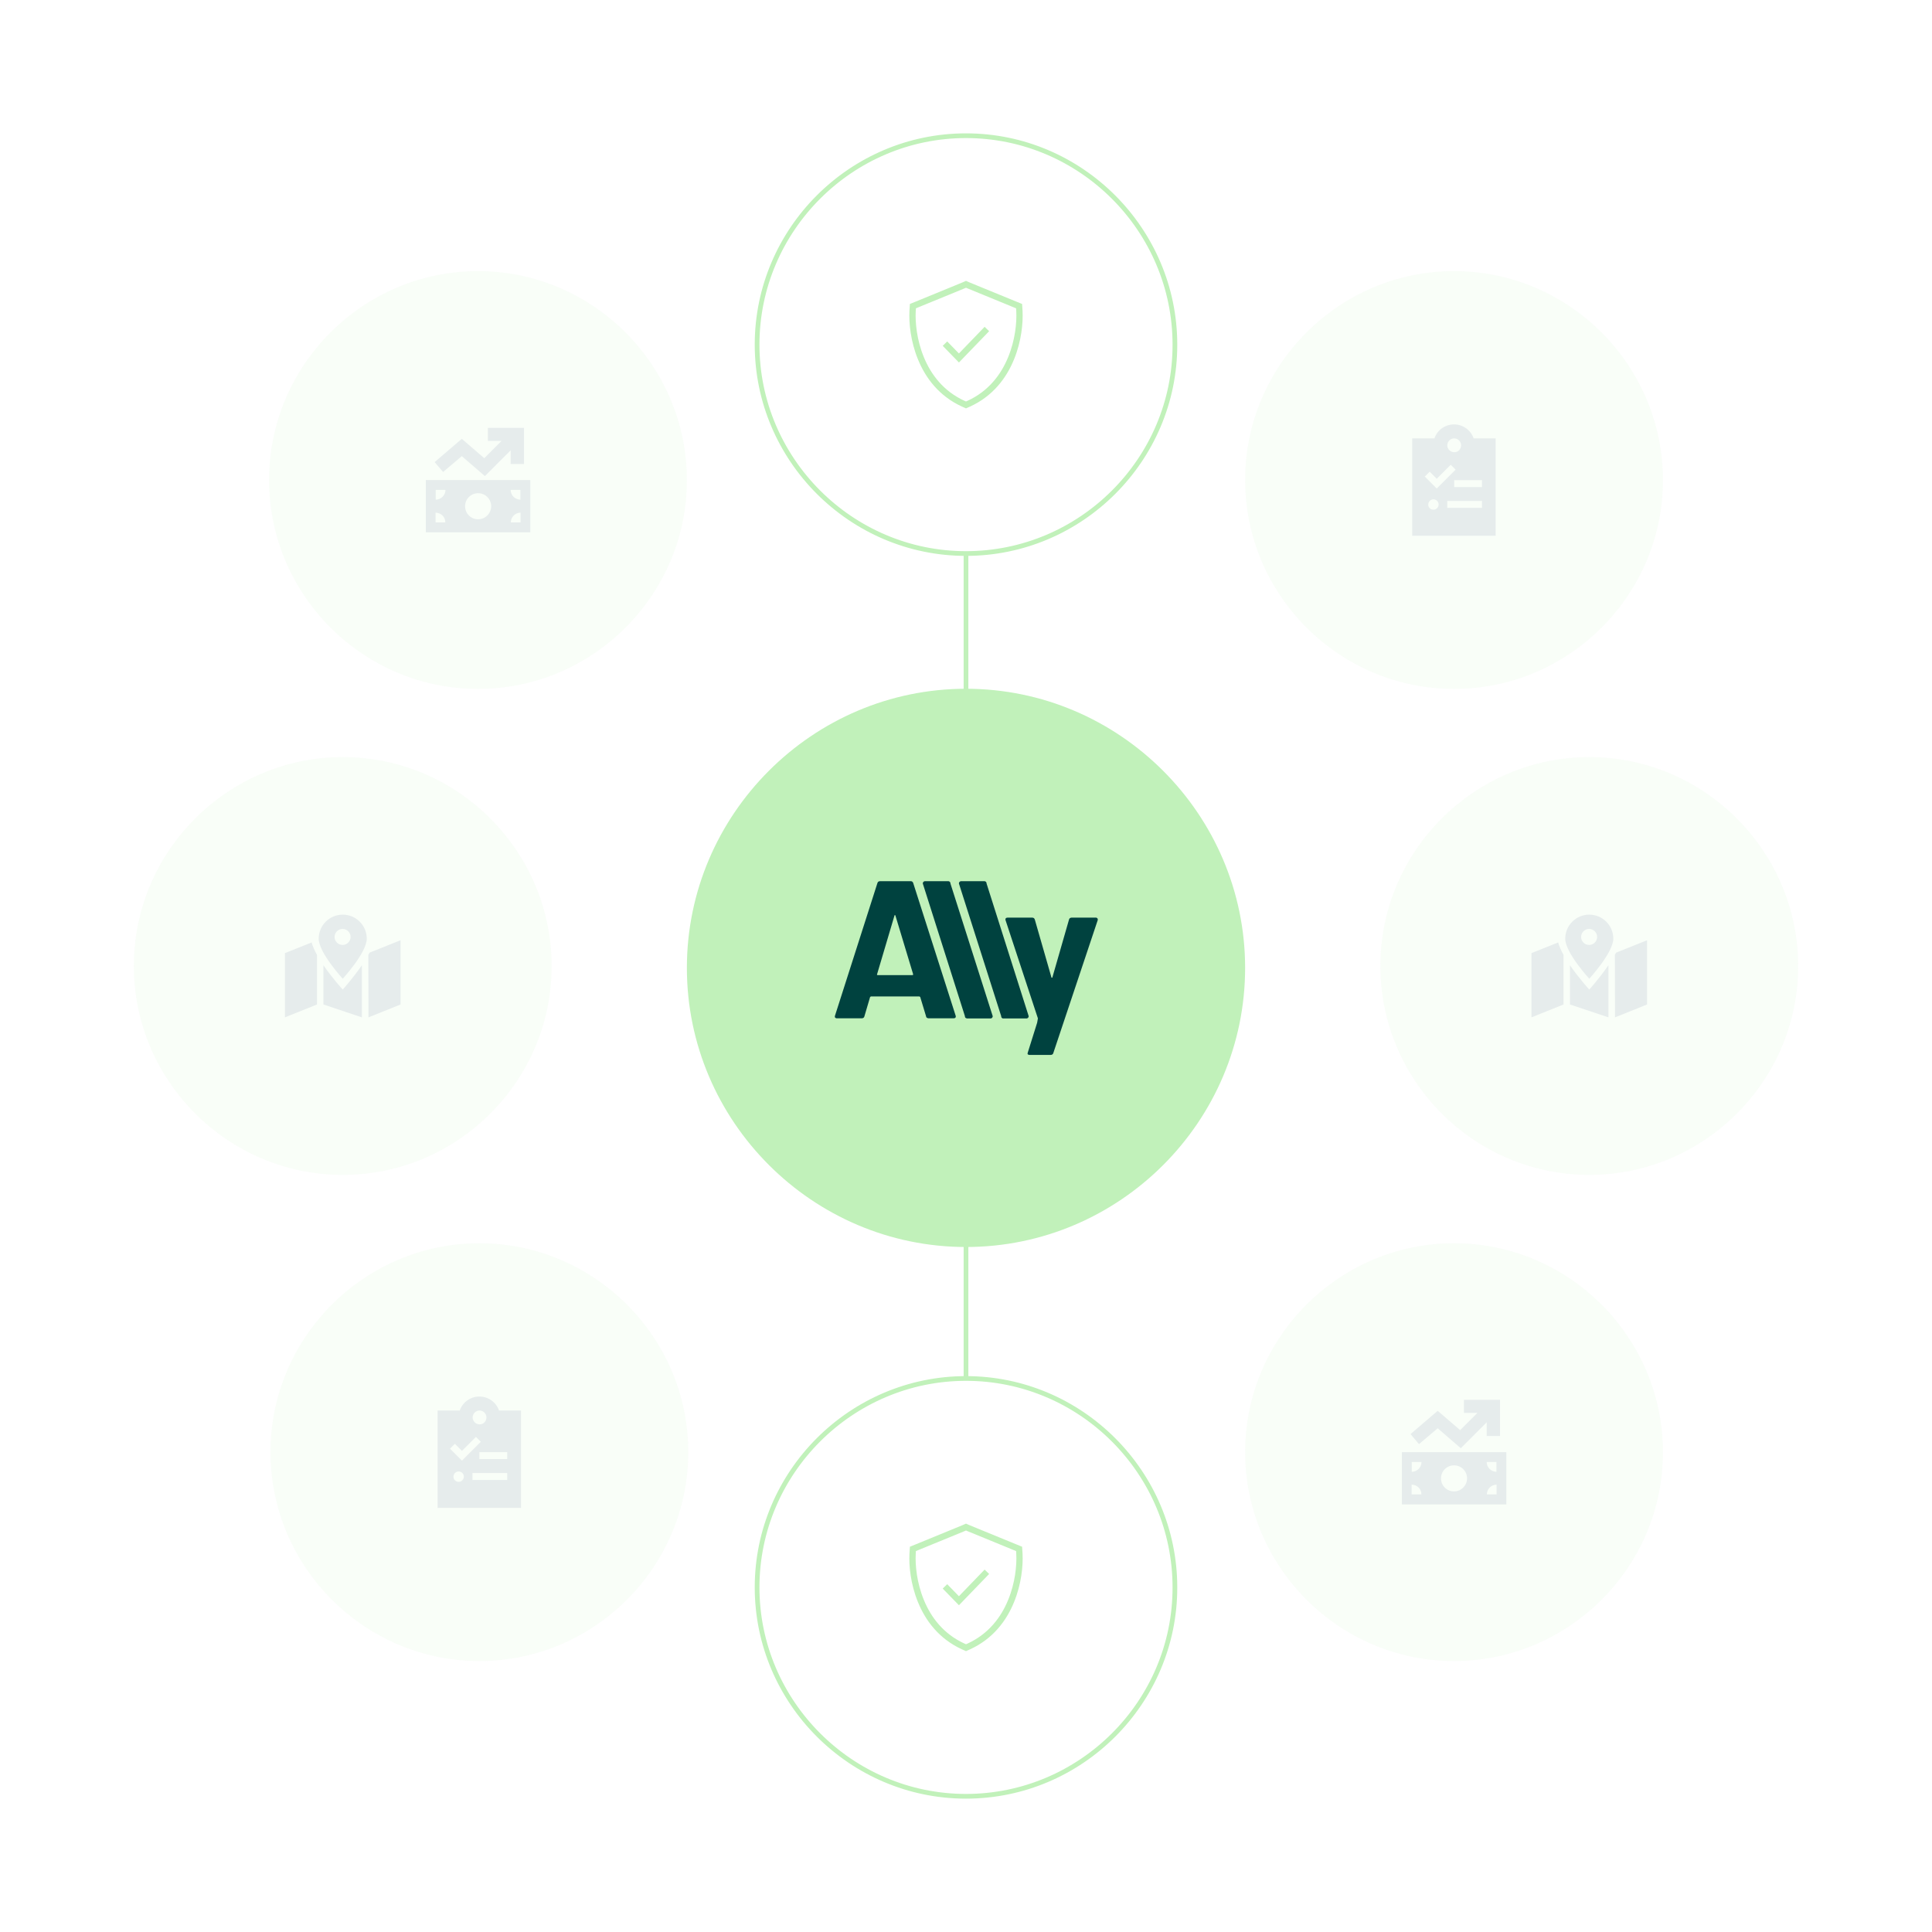 <svg id="ec6FoPgEnGK1" xmlns="http://www.w3.org/2000/svg" xmlns:xlink="http://www.w3.org/1999/xlink" viewBox="0 0 1230 1230" shape-rendering="geometricPrecision" text-rendering="geometricPrecision" project-id="ba67c55570bb4c5dbf0b6269478c45d6" export-id="d064e1195cbe44f981a06b6ae4f43b77" cached="false">
<style><![CDATA[
#ec6FoPgEnGK2_tr {animation: ec6FoPgEnGK2_tr__tr 8200ms linear infinite normal forwards}@keyframes ec6FoPgEnGK2_tr__tr { 0% {transform: translate(615px,615px) rotate(0deg)} 6.098% {transform: translate(615px,615px) rotate(0deg);animation-timing-function: cubic-bezier(0.785,0.135,0.15,0.86)} 23.171% {transform: translate(615px,615px) rotate(45deg);animation-timing-function: cubic-bezier(0.785,0.135,0.15,0.86)} 30.488% {transform: translate(615px,615px) rotate(45deg);animation-timing-function: cubic-bezier(0.785,0.135,0.15,0.86)} 48.78% {transform: translate(615px,615px) rotate(90deg);animation-timing-function: cubic-bezier(0.785,0.135,0.15,0.86)} 56.098% {transform: translate(615px,615px) rotate(90deg);animation-timing-function: cubic-bezier(0.785,0.135,0.15,0.86)} 74.39% {transform: translate(615px,615px) rotate(135deg);animation-timing-function: cubic-bezier(0.785,0.135,0.15,0.86)} 81.707% {transform: translate(615px,615px) rotate(135deg);animation-timing-function: cubic-bezier(0.785,0.135,0.15,0.86)} 100% {transform: translate(615px,615px) rotate(180deg)}} #ec6FoPgEnGK3_tr {animation: ec6FoPgEnGK3_tr__tr 8200ms linear infinite normal forwards}@keyframes ec6FoPgEnGK3_tr__tr { 0% {transform: translate(304.3px,305.6px) rotate(0deg)} 6.098% {transform: translate(304.3px,305.6px) rotate(0deg);animation-timing-function: cubic-bezier(0.785,0.135,0.15,0.86)} 23.171% {transform: translate(304.3px,305.6px) rotate(-45deg);animation-timing-function: cubic-bezier(0.785,0.135,0.15,0.86)} 30.488% {transform: translate(304.3px,305.6px) rotate(-45deg);animation-timing-function: cubic-bezier(0.785,0.135,0.15,0.86)} 48.78% {transform: translate(304.3px,305.6px) rotate(-90deg);animation-timing-function: cubic-bezier(0.785,0.135,0.15,0.86)} 56.098% {transform: translate(304.3px,305.6px) rotate(-90deg);animation-timing-function: cubic-bezier(0.785,0.135,0.15,0.86)} 74.39% {transform: translate(304.3px,305.6px) rotate(-135deg);animation-timing-function: cubic-bezier(0.785,0.135,0.15,0.86)} 81.707% {transform: translate(304.3px,305.6px) rotate(-135deg);animation-timing-function: cubic-bezier(0.785,0.135,0.15,0.86)} 100% {transform: translate(304.3px,305.6px) rotate(-180deg)}} #ec6FoPgEnGK3 {animation: ec6FoPgEnGK3_c_o 8200ms linear infinite normal forwards}@keyframes ec6FoPgEnGK3_c_o { 0% {opacity: 0.1} 17.073% {opacity: 0.1;animation-timing-function: cubic-bezier(0.785,0.135,0.15,0.86)} 23.171% {opacity: 1;animation-timing-function: cubic-bezier(0.785,0.135,0.15,0.86)} 30.488% {opacity: 1;animation-timing-function: cubic-bezier(0.785,0.135,0.15,0.86)} 36.585% {opacity: 0.1} 100% {opacity: 0.1}} #ec6FoPgEnGK6_tr {animation: ec6FoPgEnGK6_tr__tr 8200ms linear infinite normal forwards}@keyframes ec6FoPgEnGK6_tr__tr { 0% {transform: translate(218.2px,615px) rotate(0deg)} 6.098% {transform: translate(218.2px,615px) rotate(0deg);animation-timing-function: cubic-bezier(0.785,0.135,0.15,0.86)} 23.171% {transform: translate(218.2px,615px) rotate(-45deg);animation-timing-function: cubic-bezier(0.785,0.135,0.15,0.86)} 30.488% {transform: translate(218.2px,615px) rotate(-45deg);animation-timing-function: cubic-bezier(0.785,0.135,0.15,0.86)} 48.78% {transform: translate(218.2px,615px) rotate(-90deg);animation-timing-function: cubic-bezier(0.785,0.135,0.15,0.86)} 56.098% {transform: translate(218.2px,615px) rotate(-90deg);animation-timing-function: cubic-bezier(0.785,0.135,0.15,0.86)} 74.39% {transform: translate(218.2px,615px) rotate(-135deg);animation-timing-function: cubic-bezier(0.785,0.135,0.15,0.86)} 81.707% {transform: translate(218.2px,615px) rotate(-135deg);animation-timing-function: cubic-bezier(0.785,0.135,0.15,0.86)} 100% {transform: translate(218.2px,615px) rotate(-180deg)}} #ec6FoPgEnGK6 {animation: ec6FoPgEnGK6_c_o 8200ms linear infinite normal forwards}@keyframes ec6FoPgEnGK6_c_o { 0% {opacity: 0.1} 42.683% {opacity: 0.1;animation-timing-function: cubic-bezier(0.785,0.135,0.15,0.86)} 48.78% {opacity: 1;animation-timing-function: cubic-bezier(0.785,0.135,0.15,0.86)} 56.098% {opacity: 1;animation-timing-function: cubic-bezier(0.785,0.135,0.15,0.86)} 62.195% {opacity: 0.1} 100% {opacity: 0.1}} #ec6FoPgEnGK9_tr {animation: ec6FoPgEnGK9_tr__tr 8200ms linear infinite normal forwards}@keyframes ec6FoPgEnGK9_tr__tr { 0% {transform: translate(305.2px,924.5px) rotate(0deg)} 6.098% {transform: translate(305.2px,924.5px) rotate(0deg);animation-timing-function: cubic-bezier(0.785,0.135,0.15,0.86)} 23.171% {transform: translate(305.2px,924.5px) rotate(-45deg);animation-timing-function: cubic-bezier(0.785,0.135,0.15,0.86)} 30.488% {transform: translate(305.2px,924.5px) rotate(-45deg);animation-timing-function: cubic-bezier(0.785,0.135,0.15,0.86)} 48.78% {transform: translate(305.2px,924.5px) rotate(-90deg);animation-timing-function: cubic-bezier(0.785,0.135,0.15,0.86)} 56.098% {transform: translate(305.2px,924.5px) rotate(-90deg);animation-timing-function: cubic-bezier(0.785,0.135,0.15,0.86)} 74.39% {transform: translate(305.2px,924.5px) rotate(-135deg);animation-timing-function: cubic-bezier(0.785,0.135,0.15,0.86)} 81.707% {transform: translate(305.2px,924.5px) rotate(-135deg);animation-timing-function: cubic-bezier(0.785,0.135,0.15,0.86)} 100% {transform: translate(305.2px,924.5px) rotate(-180deg)}} #ec6FoPgEnGK9 {animation: ec6FoPgEnGK9_c_o 8200ms linear infinite normal forwards}@keyframes ec6FoPgEnGK9_c_o { 0% {opacity: 0.1} 68.293% {opacity: 0.1;animation-timing-function: cubic-bezier(0.785,0.135,0.15,0.86)} 74.39% {opacity: 1;animation-timing-function: cubic-bezier(0.785,0.135,0.15,0.86)} 81.707% {opacity: 1;animation-timing-function: cubic-bezier(0.785,0.135,0.15,0.86)} 87.805% {opacity: 0.1} 100% {opacity: 0.1}} #ec6FoPgEnGK12_tr {animation: ec6FoPgEnGK12_tr__tr 8200ms linear infinite normal forwards}@keyframes ec6FoPgEnGK12_tr__tr { 0% {transform: translate(615px,1010.6px) rotate(0deg)} 6.098% {transform: translate(615px,1010.6px) rotate(0deg);animation-timing-function: cubic-bezier(0.785,0.135,0.15,0.86)} 23.171% {transform: translate(615px,1010.6px) rotate(-45deg);animation-timing-function: cubic-bezier(0.785,0.135,0.15,0.86)} 30.488% {transform: translate(615px,1010.6px) rotate(-45deg);animation-timing-function: cubic-bezier(0.785,0.135,0.15,0.86)} 48.78% {transform: translate(615px,1010.6px) rotate(-90deg);animation-timing-function: cubic-bezier(0.785,0.135,0.15,0.86)} 56.098% {transform: translate(615px,1010.6px) rotate(-90deg);animation-timing-function: cubic-bezier(0.785,0.135,0.15,0.86)} 74.39% {transform: translate(615px,1010.6px) rotate(-135deg);animation-timing-function: cubic-bezier(0.785,0.135,0.15,0.86)} 81.707% {transform: translate(615px,1010.6px) rotate(-135deg);animation-timing-function: cubic-bezier(0.785,0.135,0.15,0.86)} 100% {transform: translate(615px,1010.6px) rotate(-180deg)}} #ec6FoPgEnGK12 {animation: ec6FoPgEnGK12_c_o 8200ms linear infinite normal forwards}@keyframes ec6FoPgEnGK12_c_o { 0% {opacity: 1} 6.098% {opacity: 1;animation-timing-function: cubic-bezier(0.785,0.135,0.15,0.86)} 12.195% {opacity: 0.1} 93.902% {opacity: 0.1;animation-timing-function: cubic-bezier(0.785,0.135,0.15,0.86)} 100% {opacity: 1}} #ec6FoPgEnGK18_tr {animation: ec6FoPgEnGK18_tr__tr 8200ms linear infinite normal forwards}@keyframes ec6FoPgEnGK18_tr__tr { 0% {transform: translate(925.7px,924.5px) rotate(0deg)} 6.098% {transform: translate(925.7px,924.5px) rotate(0deg);animation-timing-function: cubic-bezier(0.785,0.135,0.15,0.86)} 23.171% {transform: translate(925.7px,924.5px) rotate(-45deg);animation-timing-function: cubic-bezier(0.785,0.135,0.15,0.86)} 30.488% {transform: translate(925.7px,924.5px) rotate(-45deg);animation-timing-function: cubic-bezier(0.785,0.135,0.15,0.86)} 48.78% {transform: translate(925.7px,924.5px) rotate(-90deg);animation-timing-function: cubic-bezier(0.785,0.135,0.15,0.86)} 56.098% {transform: translate(925.7px,924.5px) rotate(-90deg);animation-timing-function: cubic-bezier(0.785,0.135,0.15,0.86)} 74.39% {transform: translate(925.7px,924.5px) rotate(-135deg);animation-timing-function: cubic-bezier(0.785,0.135,0.15,0.86)} 81.707% {transform: translate(925.7px,924.5px) rotate(-135deg);animation-timing-function: cubic-bezier(0.785,0.135,0.15,0.86)} 100% {transform: translate(925.7px,924.5px) rotate(-180deg)}} #ec6FoPgEnGK18 {animation: ec6FoPgEnGK18_c_o 8200ms linear infinite normal forwards}@keyframes ec6FoPgEnGK18_c_o { 0% {opacity: 0.1} 17.073% {opacity: 0.1;animation-timing-function: cubic-bezier(0.785,0.135,0.15,0.86)} 23.171% {opacity: 1;animation-timing-function: cubic-bezier(0.785,0.135,0.15,0.86)} 30.488% {opacity: 1;animation-timing-function: cubic-bezier(0.785,0.135,0.15,0.86)} 36.585% {opacity: 0.1} 100% {opacity: 0.1}} #ec6FoPgEnGK21_tr {animation: ec6FoPgEnGK21_tr__tr 8200ms linear infinite normal forwards}@keyframes ec6FoPgEnGK21_tr__tr { 0% {transform: translate(1011.8px,615px) rotate(0deg)} 6.098% {transform: translate(1011.8px,615px) rotate(0deg);animation-timing-function: cubic-bezier(0.785,0.135,0.15,0.86)} 23.171% {transform: translate(1011.8px,615px) rotate(-45deg);animation-timing-function: cubic-bezier(0.785,0.135,0.15,0.86)} 30.488% {transform: translate(1011.8px,615px) rotate(-45deg);animation-timing-function: cubic-bezier(0.785,0.135,0.15,0.86)} 48.78% {transform: translate(1011.8px,615px) rotate(-90deg);animation-timing-function: cubic-bezier(0.785,0.135,0.15,0.86)} 56.098% {transform: translate(1011.8px,615px) rotate(-90deg);animation-timing-function: cubic-bezier(0.785,0.135,0.15,0.86)} 74.39% {transform: translate(1011.8px,615px) rotate(-135deg);animation-timing-function: cubic-bezier(0.785,0.135,0.15,0.86)} 81.707% {transform: translate(1011.8px,615px) rotate(-135deg);animation-timing-function: cubic-bezier(0.785,0.135,0.15,0.86)} 100% {transform: translate(1011.8px,615px) rotate(-180deg)}} #ec6FoPgEnGK21 {animation: ec6FoPgEnGK21_c_o 8200ms linear infinite normal forwards}@keyframes ec6FoPgEnGK21_c_o { 0% {opacity: 0.1} 42.683% {opacity: 0.1;animation-timing-function: cubic-bezier(0.785,0.135,0.15,0.86)} 48.78% {opacity: 1;animation-timing-function: cubic-bezier(0.785,0.135,0.15,0.86)} 56.098% {opacity: 1;animation-timing-function: cubic-bezier(0.785,0.135,0.15,0.86)} 62.195% {opacity: 0.1} 100% {opacity: 0.1}} #ec6FoPgEnGK24_tr {animation: ec6FoPgEnGK24_tr__tr 8200ms linear infinite normal forwards}@keyframes ec6FoPgEnGK24_tr__tr { 0% {transform: translate(925.7px,305.6px) rotate(0deg)} 6.098% {transform: translate(925.7px,305.6px) rotate(0deg);animation-timing-function: cubic-bezier(0.785,0.135,0.15,0.86)} 23.171% {transform: translate(925.7px,305.6px) rotate(-45deg);animation-timing-function: cubic-bezier(0.785,0.135,0.15,0.86)} 30.488% {transform: translate(925.7px,305.6px) rotate(-45deg);animation-timing-function: cubic-bezier(0.785,0.135,0.15,0.86)} 48.78% {transform: translate(925.7px,305.6px) rotate(-90deg);animation-timing-function: cubic-bezier(0.785,0.135,0.15,0.86)} 56.098% {transform: translate(925.7px,305.6px) rotate(-90deg);animation-timing-function: cubic-bezier(0.785,0.135,0.15,0.86)} 74.39% {transform: translate(925.7px,305.6px) rotate(-135deg);animation-timing-function: cubic-bezier(0.785,0.135,0.15,0.86)} 81.707% {transform: translate(925.7px,305.6px) rotate(-135deg);animation-timing-function: cubic-bezier(0.785,0.135,0.15,0.86)} 100% {transform: translate(925.7px,305.6px) rotate(-180deg)}} #ec6FoPgEnGK24 {animation: ec6FoPgEnGK24_c_o 8200ms linear infinite normal forwards}@keyframes ec6FoPgEnGK24_c_o { 0% {opacity: 0.1} 68.293% {opacity: 0.1;animation-timing-function: cubic-bezier(0.785,0.135,0.15,0.86)} 74.39% {opacity: 1;animation-timing-function: cubic-bezier(0.785,0.135,0.15,0.86)} 81.707% {opacity: 1;animation-timing-function: cubic-bezier(0.785,0.135,0.15,0.86)} 87.805% {opacity: 0.1} 100% {opacity: 0.1}} #ec6FoPgEnGK27_tr {animation: ec6FoPgEnGK27_tr__tr 8200ms linear infinite normal forwards}@keyframes ec6FoPgEnGK27_tr__tr { 0% {transform: translate(615px,219.4px) rotate(0deg)} 6.098% {transform: translate(615px,219.4px) rotate(0deg);animation-timing-function: cubic-bezier(0.785,0.135,0.15,0.86)} 23.171% {transform: translate(615px,219.4px) rotate(-45deg);animation-timing-function: cubic-bezier(0.785,0.135,0.15,0.86)} 30.488% {transform: translate(615px,219.4px) rotate(-45deg);animation-timing-function: cubic-bezier(0.785,0.135,0.15,0.86)} 48.78% {transform: translate(615px,219.4px) rotate(-90deg);animation-timing-function: cubic-bezier(0.785,0.135,0.15,0.86)} 56.098% {transform: translate(615px,219.4px) rotate(-90deg);animation-timing-function: cubic-bezier(0.785,0.135,0.15,0.86)} 74.39% {transform: translate(615px,219.4px) rotate(-135deg);animation-timing-function: cubic-bezier(0.785,0.135,0.15,0.86)} 81.707% {transform: translate(615px,219.4px) rotate(-135deg);animation-timing-function: cubic-bezier(0.785,0.135,0.15,0.86)} 100% {transform: translate(615px,219.4px) rotate(-180deg)}} #ec6FoPgEnGK27 {animation: ec6FoPgEnGK27_c_o 8200ms linear infinite normal forwards}@keyframes ec6FoPgEnGK27_c_o { 0% {opacity: 1} 6.098% {opacity: 1;animation-timing-function: cubic-bezier(0.785,0.135,0.15,0.86)} 12.195% {opacity: 0.1} 93.902% {opacity: 0.1;animation-timing-function: cubic-bezier(0.785,0.135,0.15,0.86)} 100% {opacity: 1}} #ec6FoPgEnGK33_ts {animation: ec6FoPgEnGK33_ts__ts 8200ms linear infinite normal forwards}@keyframes ec6FoPgEnGK33_ts__ts { 0% {transform: translate(615px,616.2px) scale(1,1)} 6.098% {transform: translate(615px,616.2px) scale(1,1);animation-timing-function: cubic-bezier(0.785,0.135,0.15,0.86)} 14.634% {transform: translate(615px,616.2px) scale(1.05,1.05);animation-timing-function: cubic-bezier(0.785,0.135,0.15,0.86)} 23.171% {transform: translate(615px,616.2px) scale(1,1);animation-timing-function: cubic-bezier(0.785,0.135,0.15,0.86)} 30.488% {transform: translate(615px,616.2px) scale(1,1);animation-timing-function: cubic-bezier(0.785,0.135,0.15,0.86)} 40.244% {transform: translate(615px,616.2px) scale(1.05,1.05);animation-timing-function: cubic-bezier(0.785,0.135,0.15,0.86)} 48.78% {transform: translate(615px,616.2px) scale(1,1);animation-timing-function: cubic-bezier(0.785,0.135,0.15,0.86)} 56.098% {transform: translate(615px,616.2px) scale(1,1);animation-timing-function: cubic-bezier(0.785,0.135,0.15,0.86)} 65.854% {transform: translate(615px,616.2px) scale(1.05,1.05);animation-timing-function: cubic-bezier(0.785,0.135,0.15,0.86)} 74.39% {transform: translate(615px,616.2px) scale(1,1);animation-timing-function: cubic-bezier(0.785,0.135,0.15,0.86)} 81.707% {transform: translate(615px,616.2px) scale(1,1);animation-timing-function: cubic-bezier(0.785,0.135,0.15,0.86)} 91.463% {transform: translate(615px,616.2px) scale(1.05,1.05);animation-timing-function: cubic-bezier(0.785,0.135,0.15,0.86)} 100% {transform: translate(615px,616.2px) scale(1,1)}} #ec6FoPgEnGK42_ts {animation: ec6FoPgEnGK42_ts__ts 8200ms linear infinite normal forwards}@keyframes ec6FoPgEnGK42_ts__ts { 0% {transform: translate(615px,791.5px) scale(1,1)} 6.098% {transform: translate(615px,791.5px) scale(1,1);animation-timing-function: cubic-bezier(0.785,0.135,0.15,0.86)} 12.195% {transform: translate(615px,791.5px) scale(1,0);animation-timing-function: cubic-bezier(0.785,0.135,0.15,0.86)} 23.171% {transform: translate(615px,791.5px) scale(1,1.5)} 30.488% {transform: translate(615px,791.5px) scale(1,1.5)} 36.585% {transform: translate(615px,791.5px) scale(1,0);animation-timing-function: cubic-bezier(0.785,0.135,0.15,0.86)} 48.78% {transform: translate(615px,791.5px) scale(1,1)} 48.902% {transform: translate(615px,791.5px) scale(1,1)} 56.098% {transform: translate(615px,791.5px) scale(1,1.5)} 62.195% {transform: translate(615px,791.5px) scale(1,0);animation-timing-function: cubic-bezier(0.785,0.135,0.15,0.86)} 73.171% {transform: translate(615px,791.5px) scale(1,1.5)} 80.488% {transform: translate(615px,791.5px) scale(1,1.5)} 87.805% {transform: translate(615px,791.5px) scale(1,0);animation-timing-function: cubic-bezier(0.785,0.135,0.15,0.86)} 100% {transform: translate(615px,791.5px) scale(1,1)}} #ec6FoPgEnGK43_ts {animation: ec6FoPgEnGK43_ts__ts 8200ms linear infinite normal forwards}@keyframes ec6FoPgEnGK43_ts__ts { 0% {transform: translate(615px,439.5px) rotate(180deg) scale(1,1)} 6.098% {transform: translate(615px,439.5px) rotate(180deg) scale(1,1);animation-timing-function: cubic-bezier(0.785,0.135,0.15,0.86)} 12.195% {transform: translate(615px,439.5px) rotate(180deg) scale(1,0);animation-timing-function: cubic-bezier(0.785,0.135,0.15,0.86)} 23.171% {transform: translate(615px,439.5px) rotate(180deg) scale(1,1.5)} 30.488% {transform: translate(615px,439.5px) rotate(180deg) scale(1,1.5)} 36.585% {transform: translate(615px,439.5px) rotate(180deg) scale(1,0);animation-timing-function: cubic-bezier(0.785,0.135,0.15,0.86)} 48.78% {transform: translate(615px,439.5px) rotate(180deg) scale(1,1)} 48.902% {transform: translate(615px,439.5px) rotate(180deg) scale(1,1)} 56.098% {transform: translate(615px,439.5px) rotate(180deg) scale(1,1.5)} 62.195% {transform: translate(615px,439.5px) rotate(180deg) scale(1,0);animation-timing-function: cubic-bezier(0.785,0.135,0.15,0.86)} 73.171% {transform: translate(615px,439.5px) rotate(180deg) scale(1,1.5)} 80.488% {transform: translate(615px,439.5px) rotate(180deg) scale(1,1.5)} 87.805% {transform: translate(615px,439.5px) rotate(180deg) scale(1,0);animation-timing-function: cubic-bezier(0.785,0.135,0.15,0.86)} 100% {transform: translate(615px,439.5px) rotate(180deg) scale(1,1)}}
]]></style>
<g id="ec6FoPgEnGK2_tr" transform="translate(615,615) rotate(0)"><g transform="translate(-615,-615)"><g id="ec6FoPgEnGK3_tr" transform="translate(304.3,305.6) rotate(0)"><g id="ec6FoPgEnGK3" transform="translate(-304.3,-305.6)" opacity="0.1"><path d="M304.3,438.6v0c-73.2,0-133-59.9-133-133v0c0-73.2,59.9-133,133-133v0c73.2,0,133,59.9,133,133v0c.1,73.1-59.8,133-133,133Z" fill="#c1f1ba"/><path d="M310.6,272.4h4.2h14.6h4.2v4.2v14.6v4.2h-8.5v-4.2-4.5l-13.7,13.7-2.7,2.7-2.9-2.5L294,290.4l-11.9,10.1-5.4-6.3l14.6-12.5l2.7-2.3l2.7,2.3l11.6,10l11-11h-4.5-4.2v-8.3v0Zm-39.5,33.2h66.5v33.3h-66.5v-33.3Zm6.2,20.8v6.2h6.2c.1-3.4-2.7-6.2-6.2-6.2Zm6.3-14.5h-6.2v6.2c3.4,0,6.2-2.8,6.2-6.2Zm47.8,14.5c-3.4,0-6.2,2.8-6.2,6.2h6.2v-6.2Zm-6.3-14.5c0,3.4,2.8,6.2,6.2,6.2v-6.2h-6.2Zm-12.4,10.4c0-4.6-3.7-8.3-8.3-8.3s-8.3,3.7-8.3,8.3s3.7,8.3,8.3,8.3c4.5,0,8.3-3.7,8.3-8.3Z" fill="#00423f"/></g></g><g id="ec6FoPgEnGK6_tr" transform="translate(218.2,615) rotate(0)"><g id="ec6FoPgEnGK6" transform="translate(-218.2,-617.7)" opacity="0.1"><path d="M218.2,750.7v0c-73.2,0-133-59.9-133-133v0c0-73.2,59.9-133,133-133v0c73.2,0,133,59.9,133,133v0c.1,73.1-59.8,133-133,133Z" fill="#c1f1ba"/><path d="M233.5,600.3c0,8.9-15.3,25.5-15.3,25.5s-15.3-16.6-15.3-25.5c0-8.5,6.9-15.3,15.3-15.3s15.3,6.8,15.3,15.3Zm-31.7,10.3v31.6l-20.4,8.2v-40.9l17-6.8c.6,2.4,1.9,5.1,3.4,7.9Zm28.6,6.6v33.2l-24.5-8.2v-25c5.7,8.3,12.3,15.5,12.3,15.5s6.5-7.2,12.2-15.5v0Zm4.1-6.6c.3-.5.5-1,.8-1.4l19.7-7.9v40.9l-20.4,8.2-.1-39.8v0Zm-16.4-6.3c2.8,0,5.1-2.3,5.1-5.1s-2.3-5.1-5.1-5.1-5.1,2.3-5.1,5.1s2.3,5.1,5.1,5.1Z" fill="#00423f"/></g></g><g id="ec6FoPgEnGK9_tr" transform="translate(305.2,924.5) rotate(0)"><g id="ec6FoPgEnGK9" transform="translate(-305.2,-924.5)" opacity="0.1"><path d="M305.2,1057.5v0c-73.2,0-133-59.9-133-133v0c0-73.2,59.9-133,133-133v0c73.2,0,133,59.9,133,133v0c0,73.1-59.8,133-133,133Z" fill="#c1f1ba"/><path d="M292.7,898c1.8-5.2,6.7-8.9,12.5-8.9s10.7,3.7,12.5,8.9h14v62h-53.1v-62h14.1Zm17,4.4c0-2.4-2-4.4-4.4-4.4s-4.4,2-4.4,4.4s2,4.4,4.4,4.4c2.4.1,4.4-1.9,4.4-4.4Zm-3.6,15.5l-3.1-3.1-1.6,1.6-7.3,7.3-2.9-2.9-1.6-1.6-3.1,3.1l1.6,1.6l4.4,4.4l1.6,1.6l1.6-1.6l8.9-8.9l1.5-1.5Zm1.3,6.6h-2.2v4.4h2.2h13.3h2.2v-4.4h-2.2-13.3Zm-6.6,13.3v4.4h2.2h17.7h2.2v-4.4h-2.2-17.7-2.2Zm-8.8,5.6c1.8,0,3.3-1.5,3.3-3.3s-1.5-3.3-3.3-3.3-3.3,1.5-3.3,3.3c-.1,1.8,1.4,3.3,3.3,3.3Z" fill="#00423f"/></g></g><g id="ec6FoPgEnGK12_tr" transform="translate(615,1010.6) rotate(0)"><g id="ec6FoPgEnGK12" transform="translate(-615,-1010.6)"><g><path d="M615,1143.6v0c-73.2,0-133-59.9-133-133v0c0-73.2,59.9-133,133-133v0c73.2,0,133,59.9,133,133v0c.1,73.2-59.8,133-133,133Z" fill="none" stroke="#c1f1ba" stroke-width="3" stroke-dasharray="835.31"/></g><g><path d="M616.6,972.9l-1.6-.7-1.6.7L583.9,985l-2.7,1.1-.2,3.1c-.4,7.5.7,18.9,5.3,30.1c4.6,11.3,12.9,22.5,26.9,28.9l1.8.8l1.8-.8c14-6.4,22.3-17.6,26.9-28.9c4.6-11.2,5.7-22.6,5.3-30.1l-.2-3.1-2.7-1.1-29.5-12.1Z" fill="none" stroke="#c1f1ba" stroke-width="4" stroke-dasharray="225.78"/><path d="M626.9,1002.1l-16.4,17-7.5-7.7" fill="none" stroke="#c1f1ba" stroke-width="4" stroke-linecap="square" stroke-dasharray="34.38"/></g></g></g><g id="ec6FoPgEnGK18_tr" transform="translate(925.7,924.5) rotate(0)"><g id="ec6FoPgEnGK18" transform="translate(-925.7,-924.5)" opacity="0.1"><path d="M925.7,1057.5v0c-73.2,0-133-59.9-133-133v0c0-73.2,59.9-133,133-133v0c73.2,0,133,59.9,133,133v0c.1,73.1-59.8,133-133,133Z" fill="#c1f1ba"/><path d="M932,891.2h4.2h14.6h4.2v4.2v14.6v4.2h-8.5v-4.2-4.5l-13.7,13.7L930,922l-2.9-2.5-11.8-10.2-11.9,10.1L898,913l14.6-12.5l2.7-2.3l2.7,2.3l11.6,10l11-11h-4.5-4.1v-8.3v0Zm-39.5,33.3h66.5v33.3h-66.5v-33.3Zm6.2,20.7v6.2h6.2c.1-3.4-2.7-6.2-6.2-6.2Zm6.3-14.4h-6.2v6.2c3.4,0,6.2-2.8,6.2-6.2Zm47.8,14.4c-3.4,0-6.2,2.8-6.2,6.2h6.2v-6.2Zm-6.3-14.4c0,3.4,2.8,6.2,6.2,6.2v-6.2h-6.2ZM934,941.2c0-4.6-3.7-8.3-8.3-8.3s-8.3,3.7-8.3,8.3s3.7,8.3,8.3,8.3c4.5,0,8.3-3.7,8.3-8.3Z" fill="#00423f"/></g></g><g id="ec6FoPgEnGK21_tr" transform="translate(1011.8,615) rotate(0)"><g id="ec6FoPgEnGK21" transform="translate(-1011.8,-616.3)" opacity="0.1"><path d="M1011.8,749.3v0c-73.2,0-133-59.9-133-133v0c0-73.2,59.9-133,133-133v0c73.2,0,133,59.9,133,133v0c.1,73.1-59.8,133-133,133Z" fill="#c1f1ba"/><path d="M1027.1,598.9c0,8.9-15.3,25.5-15.3,25.5s-15.3-16.6-15.3-25.5c0-8.5,6.9-15.3,15.3-15.3s15.3,6.8,15.3,15.3Zm-31.7,10.3v31.6L975,649v-40.9l17-6.8c.6,2.4,1.9,5.1,3.4,7.9Zm28.6,6.6v33.2l-24.5-8.2v-25c5.7,8.3,12.3,15.5,12.3,15.5s6.5-7.2,12.2-15.5v0Zm4.1-6.6c.3-.5.5-1,.8-1.4l19.7-7.9v40.9l-20.4,8.2-.1-39.8v0Zm-16.4-6.3c2.8,0,5.1-2.3,5.1-5.1s-2.3-5.1-5.1-5.1-5.1,2.3-5.1,5.1s2.3,5.1,5.1,5.1Z" fill="#00423f"/></g></g><g id="ec6FoPgEnGK24_tr" transform="translate(925.7,305.6) rotate(0)"><g id="ec6FoPgEnGK24" transform="translate(-925.7,-305.6)" opacity="0.1"><path d="M925.7,438.6v0c-73.2,0-133-59.9-133-133v0c0-73.2,59.9-133,133-133v0c73.2,0,133,59.9,133,133v0c.1,73.1-59.8,133-133,133Z" fill="#c1f1ba"/><path d="M913.2,279.1c1.8-5.2,6.7-8.9,12.5-8.9s10.7,3.7,12.5,8.9h14v62h-53.1v-62h14.1Zm17,4.4c0-2.4-2-4.4-4.4-4.4s-4.4,2-4.4,4.4s2,4.4,4.4,4.4c2.4.1,4.4-1.9,4.4-4.4ZM926.7,299l-3.1-3.1-1.6,1.6-7.3,7.3-2.9-2.9-1.6-1.6-3.1,3.1l1.6,1.6l4.4,4.4l1.6,1.6l1.6-1.6l8.9-8.9l1.5-1.5Zm1.3,6.7h-2.2v4.4h2.2h13.3h2.2v-4.4h-2.2-13.3Zm-6.6,13.2v4.4h2.2h17.7h2.2v-4.4h-2.2-17.7-2.2Zm-8.8,5.6c1.8,0,3.3-1.5,3.3-3.3s-1.5-3.3-3.3-3.3-3.3,1.5-3.3,3.3c-.1,1.8,1.4,3.3,3.3,3.3Z" fill="#00423f"/></g></g><g id="ec6FoPgEnGK27_tr" transform="translate(615,219.4) rotate(0)"><g id="ec6FoPgEnGK27" transform="translate(-615,-219.4)"><g><path d="M616.6,181.7L615,181l-1.6.7-29.5,12.1-2.7,1.1-.2,3.1c-.4,7.5.7,18.9,5.3,30.1c4.6,11.3,12.9,22.5,26.9,28.9l1.8.8l1.8-.8c14-6.4,22.3-17.6,26.9-28.9c4.6-11.2,5.7-22.6,5.3-30.1l-.2-3.1-2.7-1.1-29.5-12.1Z" fill="none" stroke="#c1f1ba" stroke-width="4" stroke-dasharray="225.78"/><path d="M626.9,210.9l-16.4,17-7.5-7.7" fill="none" stroke="#c1f1ba" stroke-width="4" stroke-linecap="square"/></g><g><path d="M615,352.4v0c-73.2,0-133-59.9-133-133v0c0-73.2,59.9-133,133-133v0c73.2,0,133,59.9,133,133v0c.1,73.2-59.8,133-133,133Z" fill="none" stroke="#c1f1ba" stroke-width="3" stroke-dasharray="835.31"/></g></g></g></g></g><g id="ec6FoPgEnGK33_ts" transform="translate(615,616.2) scale(1,1)"><g transform="translate(-615,-616.2)"><path d="M615,793.9v0c-97.7,0-177.7-80-177.7-177.7v0c0-97.7,80-177.7,177.7-177.7v0c97.7,0,177.7,80,177.7,177.7v0c0,97.8-79.9,177.7-177.7,177.7Z" fill="#c1f1ba"/><g><path d="M589.6,647.1l-3.7-12.2c0-.1-.1-.3-.2-.3-.1-.1-.2-.1-.4-.2h-30.8c-.1,0-.3.1-.4.2s-.2.2-.2.3l-3.6,12.2c-.1.4-.3.7-.6.9s-.7.3-1,.3h-15.9c-.2,0-.4,0-.6-.1s-.4-.2-.5-.3c-.1-.2-.2-.4-.2-.6s0-.5.1-.7l27-84.4c.1-.4.3-.7.6-.9s.7-.3,1-.3h19.6c.4,0,.8.1,1,.3.3.2.5.6.6.9l27,84.4c.1.2.1.4.1.6c0,.7-.5,1.1-1.4,1.1h-15.9c-.4,0-.7-.1-1-.3-.4-.2-.6-.5-.6-.9m-30.8-26.3h22c.5,0,.6-.2.5-.7L570.1,583c-.1-.3-.2-.5-.4-.4-.1,0-.2.1-.2.2-.1.1-.1.2-.1.3l-11,37.1c-.2.4,0,.6.4.6" fill="#00423f"/><path d="M614.7,648c-.1-.1-.3-.3-.3-.5-.1-.2-.1-.4-.1-.6l-26.8-84.4c0-.2,0-.4.1-.6s.2-.3.3-.5c.1-.1.3-.2.5-.3s.4-.1.6-.1h14.6c.2,0,.4,0,.6.1s.3.2.5.3c.1.1.2.3.3.5s.1.4.1.6L632,646.9c0,.2,0,.4-.1.6s-.2.3-.3.5c-.1.1-.3.2-.5.3s-.4.1-.6.1h-14.6c-.2,0-.4,0-.6-.1-.3-.1-.5-.2-.6-.3" fill="#00423f"/><path d="M637.8,648c-.1-.1-.3-.3-.3-.5-.1-.2-.1-.4-.1-.6l-26.9-84.4c0-.2,0-.4.1-.6s.2-.3.3-.5c.1-.1.3-.2.5-.3s.4-.1.6-.1h14.6c.2,0,.4,0,.6.1s.3.2.5.3c.1.1.2.3.3.5s.1.4.1.6l26.8,84.4c0,.2,0,.4-.1.6s-.2.3-.3.5c-.1.1-.3.2-.5.3s-.4.1-.6.1h-14.6c-.2,0-.4,0-.6-.1-.1-.1-.2-.2-.4-.3Z" fill="#00423f"/><path d="M660.7,648.8c.1-.2.1-.5,0-.7l-20.5-62.2c-.1-.2-.1-.4-.1-.6c0-.7.5-1.1,1.4-1.1h15.6c.4,0,.8.1,1.1.3s.5.6.6.9l10.5,36.5c0,.1,0,.1,0,.2s0,.1.1.2l.1.1c0,0,.1,0,.2,0s.1,0,.2,0s.1-.1.1-.1.1-.1.1-.2s0-.1,0-.2l10.5-36.5c.1-.4.3-.7.6-.9s.7-.3,1.1-.3h15.3c.2,0,.4,0,.6.1s.3.2.5.4c.1.2.2.4.2.6s0,.5-.1.7l-27.9,83.5-.3.9c-.1.4-.3.7-.6.9s-.7.3-1,.3h-13.6c-.2,0-.4,0-.6-.1s-.4-.2-.5-.3c-.2-.3-.1-.7.1-1.3l5.9-18.8.4-2.3Z" fill="#00423f"/></g></g></g><g transform="translate(0 0)"><g id="ec6FoPgEnGK42_ts" transform="translate(615,791.5) scale(1,1)"><line x1="615" y1="791.5" x2="615" y2="920.548" transform="translate(-615,-791.5)" fill="none" stroke="#c1f1ba" stroke-width="3" stroke-dasharray="86.11"/></g><g id="ec6FoPgEnGK43_ts" transform="translate(615,439.5) rotate(180) scale(1,1)"><line x1="615" y1="791.5" x2="615" y2="920.548" transform="translate(-615,-791.5)" fill="none" stroke="#c1f1ba" stroke-width="3" stroke-dasharray="86.11"/></g></g></svg>
